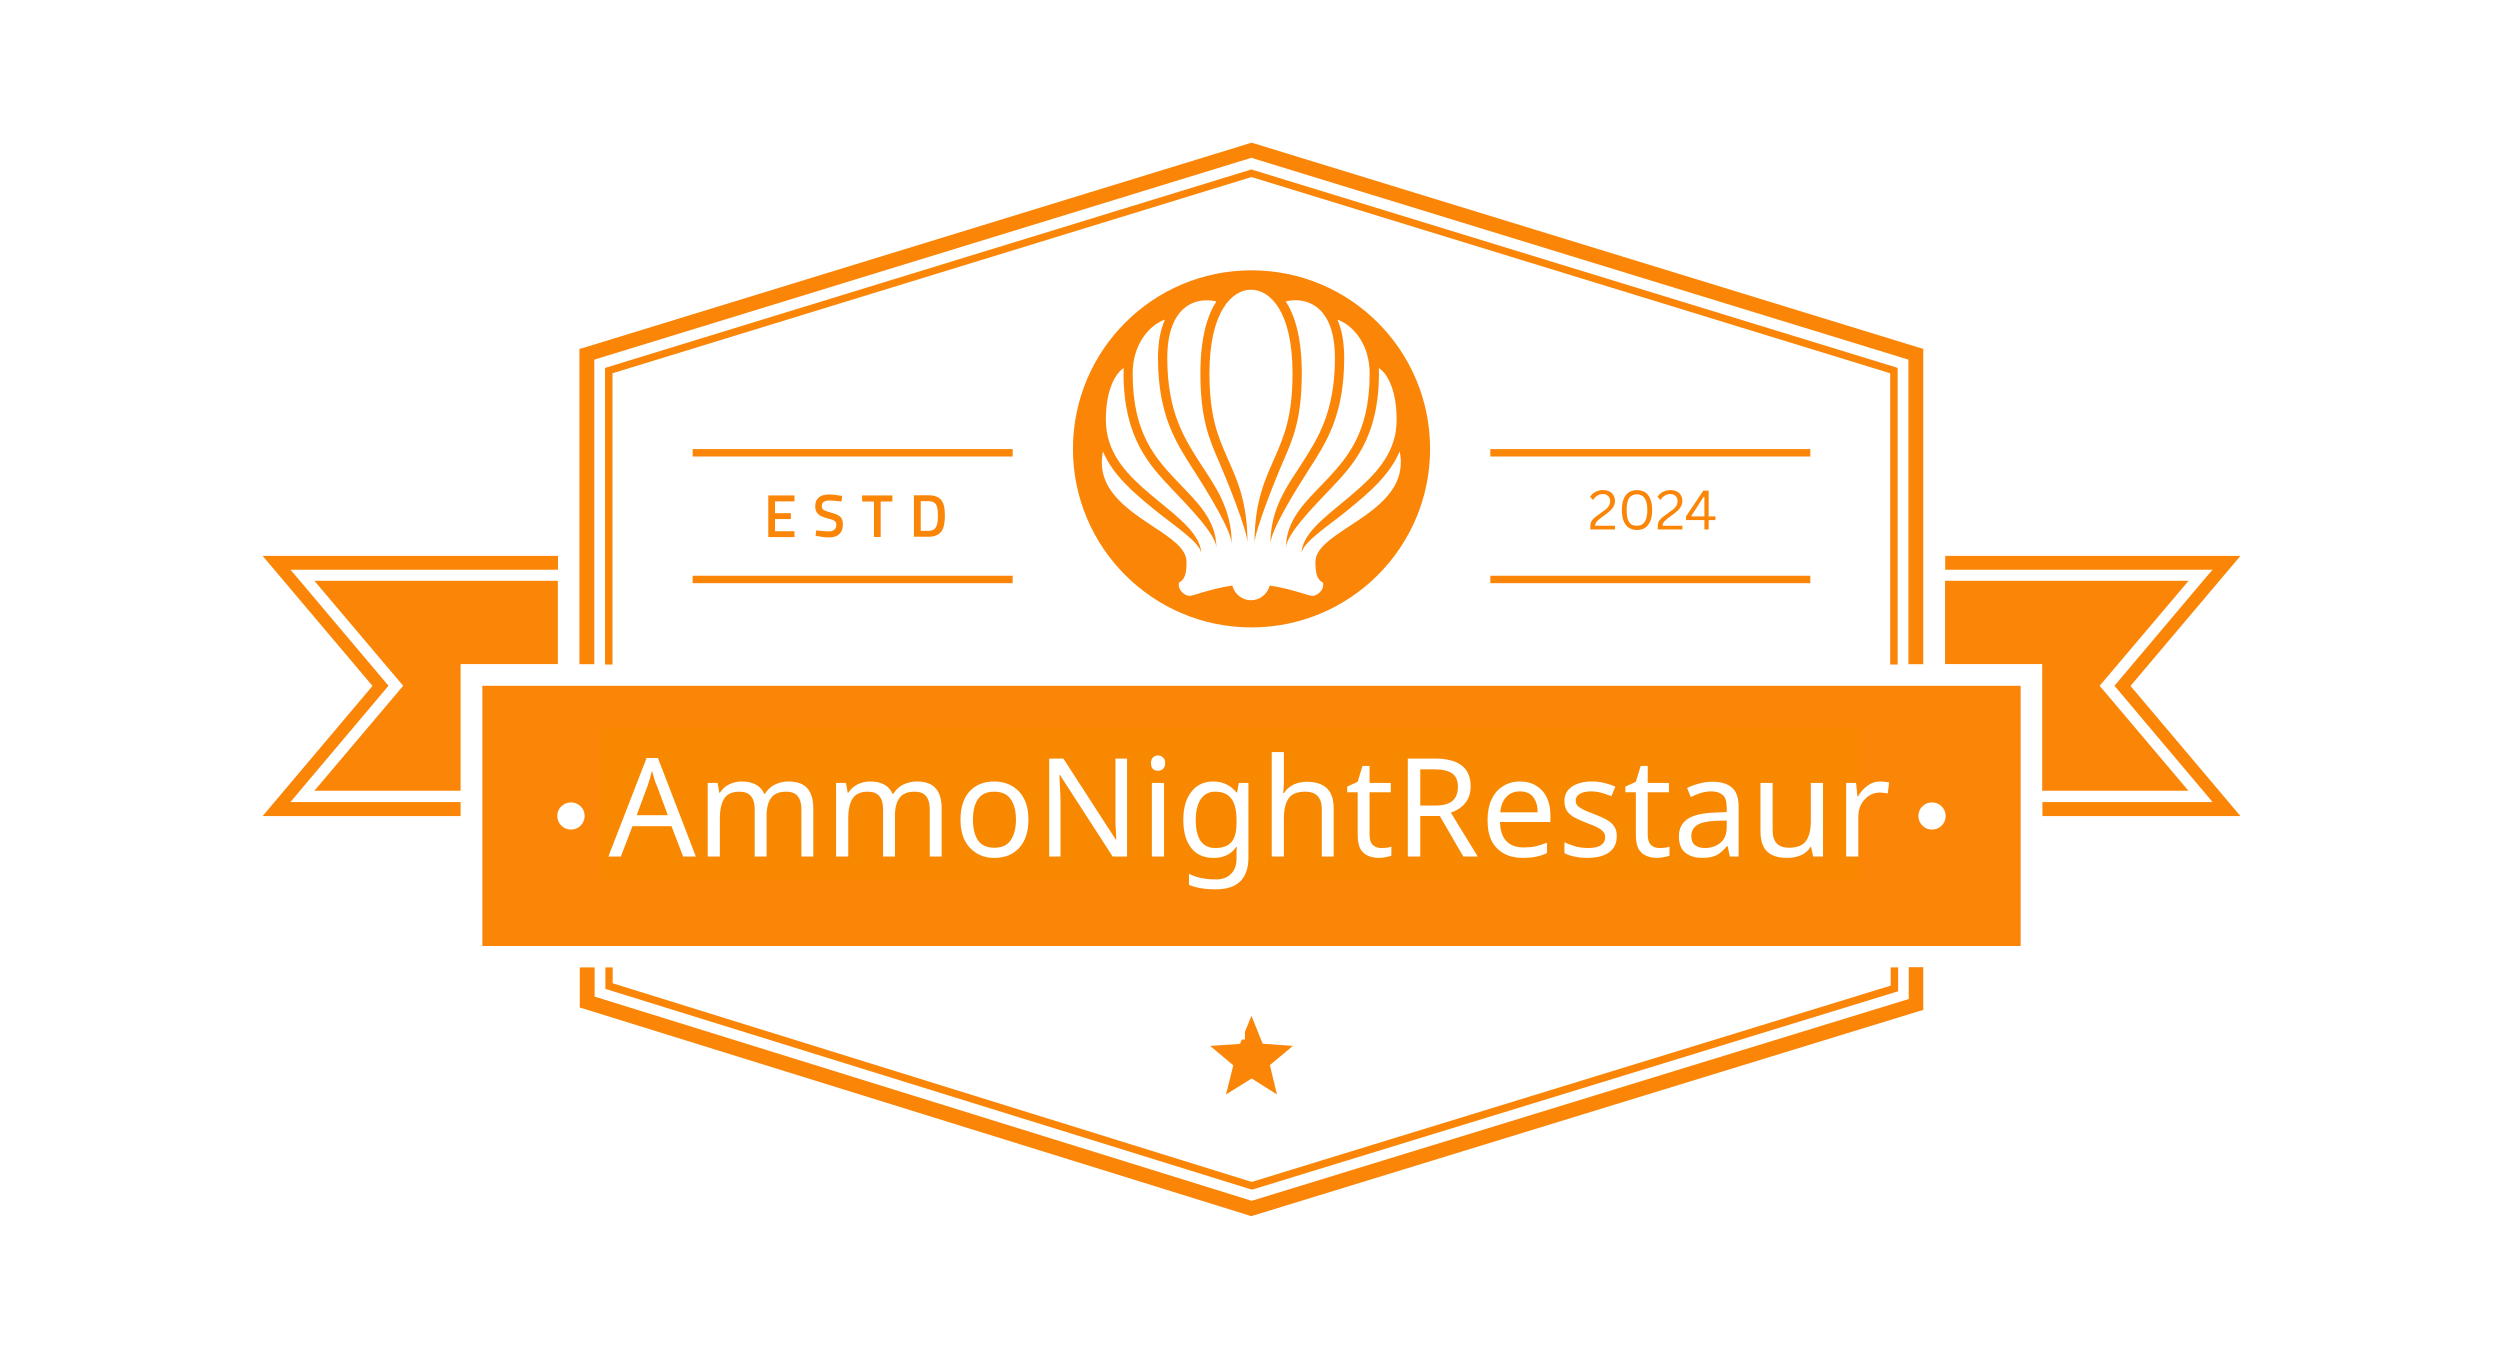 <svg xmlns="http://www.w3.org/2000/svg" xmlns:xlink="http://www.w3.org/1999/xlink" width="184" zoomAndPan="magnify" viewBox="0 0 138 75" height="100" preserveAspectRatio="xMidYMid meet"><defs><clipPath id="980940e74a"><path d="M 31 7.879 L 107 7.879 L 107 67.129 L 31 67.129 Z M 31 7.879 "></path></clipPath><clipPath id="d9bdeb240c"><path d="M 14.332 30 L 123.832 30 L 123.832 46 L 14.332 46 Z M 14.332 30 "></path></clipPath><clipPath id="97dac21612"><path d="M 33.176 40.207 L 102.582 40.207 L 102.582 48.543 L 33.176 48.543 Z M 33.176 40.207 "></path></clipPath><clipPath id="5eaeff6db1"><path d="M 81.578 26.668 L 100.875 26.668 L 100.875 30.832 L 81.578 30.832 Z M 81.578 26.668 "></path></clipPath></defs><g id="6d2a67d4e8"><rect x="0" width="138" y="0" height="75" style="fill:#ffffff;fill-opacity:1;stroke:none;"></rect><rect x="0" width="138" y="0" height="75" style="fill:#ffffff;fill-opacity:1;stroke:none;"></rect><path style="fill-rule:evenodd;fill:#fa8507;fill-opacity:1;stroke-width:0.374;stroke-linecap:butt;stroke-linejoin:miter;stroke:#ffffff;stroke-opacity:1;stroke-miterlimit:22.926;" d="M 28.105 64.238 C 28.816 64.238 29.382 63.559 29.382 62.728 C 29.382 61.897 28.816 61.218 28.105 61.218 C 27.4 61.218 26.834 61.897 26.834 62.728 C 26.834 63.545 27.413 64.238 28.105 64.238 Z M 28.105 64.238 " transform="matrix(0.593,0,0,0.593,14.496,7.881)"></path><g clip-rule="nonzero" clip-path="url(#980940e74a)"><path style=" stroke:none;fill-rule:nonzero;fill:#fa8507;fill-opacity:1;" d="M 69.203 7.91 L 105.875 19.172 L 106.164 19.254 L 106.164 36.664 L 105.344 36.664 L 105.344 19.852 L 69.074 8.711 L 32.805 19.852 L 32.805 36.664 L 31.984 36.664 L 31.984 19.262 L 32.273 19.18 L 68.953 7.918 L 69.074 7.883 Z M 106.164 53.402 L 106.164 55.75 L 105.875 55.832 L 69.195 67.094 L 69.074 67.133 L 68.953 67.094 L 32.293 55.703 L 32.004 55.617 L 32.004 53.402 L 32.824 53.402 L 32.824 55.012 L 69.094 66.285 L 105.363 55.145 L 105.363 53.391 L 106.164 53.391 Z M 106.164 53.402 "></path></g><path style=" stroke:none;fill-rule:nonzero;fill:#fa8507;fill-opacity:1;" d="M 69.082 9.773 L 33.809 20.605 L 33.809 36.684 L 33.398 36.684 L 33.398 20.309 L 33.551 20.262 L 69.02 9.371 L 69.074 9.352 L 69.129 9.371 L 104.609 20.262 L 104.75 20.309 L 104.75 36.684 L 104.34 36.684 L 104.34 20.605 Z M 33.82 53.402 L 33.82 54.277 L 69.094 65.242 L 104.367 54.406 L 104.367 53.402 L 104.777 53.402 L 104.777 54.715 L 104.637 54.762 L 69.168 65.652 L 69.102 65.668 L 69.047 65.652 L 33.566 54.633 L 33.418 54.586 L 33.418 53.402 Z M 33.82 53.402 "></path><path style=" stroke:none;fill-rule:evenodd;fill:#fa8507;fill-opacity:1;" d="M 26.625 37.855 L 111.539 37.855 L 111.539 52.219 L 26.625 52.219 Z M 26.625 37.855 "></path><path style=" stroke:none;fill-rule:evenodd;fill:#ffffff;fill-opacity:1;" d="M 106.648 44.293 C 106.23 44.293 105.895 44.625 105.895 45.035 C 105.895 45.457 106.23 45.793 106.648 45.793 C 107.066 45.793 107.402 45.457 107.402 45.035 C 107.395 44.625 107.059 44.293 106.648 44.293 Z M 31.52 44.293 C 31.098 44.293 30.762 44.625 30.762 45.035 C 30.762 45.457 31.098 45.793 31.52 45.793 C 31.938 45.793 32.273 45.457 32.273 45.035 C 32.273 44.625 31.938 44.293 31.52 44.293 Z M 31.52 44.293 "></path><path style=" stroke:none;fill-rule:evenodd;fill:#fa8507;fill-opacity:1;" d="M 69.082 56.074 L 69.699 57.613 L 71.367 57.734 L 70.098 58.793 L 70.488 60.414 L 69.094 59.531 L 67.676 60.414 L 68.078 58.805 L 66.801 57.734 L 68.449 57.621 Z M 69.082 56.074 "></path><g clip-rule="nonzero" clip-path="url(#d9bdeb240c)"><path style=" stroke:none;fill-rule:evenodd;fill:#fa8507;fill-opacity:1;" d="M 30.801 30.684 L 14.496 30.684 L 20.562 37.863 L 14.496 45.047 L 25.426 45.047 L 25.426 44.273 L 16.035 44.273 L 16.461 43.762 L 21.445 37.855 L 16.461 31.949 L 16.035 31.449 L 30.801 31.449 Z M 30.801 32.062 L 17.355 32.062 L 22.09 37.66 L 22.258 37.855 L 22.09 38.051 L 17.355 43.648 L 25.426 43.648 L 25.426 36.656 L 30.793 36.656 L 30.793 32.062 Z M 107.367 31.449 L 122.133 31.449 L 121.703 31.949 L 116.719 37.855 L 121.703 43.762 L 122.133 44.273 L 112.742 44.273 L 112.742 45.047 L 123.672 45.047 L 117.605 37.863 L 123.672 30.684 L 107.375 30.684 L 107.375 31.449 Z M 120.809 32.062 L 107.367 32.062 L 107.367 36.656 L 112.73 36.656 L 112.73 43.648 L 120.801 43.648 L 116.066 38.051 L 115.898 37.855 L 116.066 37.66 Z M 120.809 32.062 "></path></g><path style=" stroke:none;fill-rule:evenodd;fill:#fa8507;fill-opacity:1;" d="M 69.082 14.922 C 63.641 14.922 59.227 19.336 59.227 24.777 C 59.227 30.219 63.641 34.633 69.082 34.633 C 74.523 34.633 78.941 30.219 78.941 24.777 C 78.941 19.336 74.535 14.922 69.082 14.922 Z M 69.082 14.922 "></path><path style=" stroke:none;fill-rule:evenodd;fill:#fa8507;fill-opacity:1;" d="M 55.898 32.191 L 38.234 32.191 L 38.234 31.781 L 55.898 31.781 Z M 55.898 25.199 L 38.234 25.199 L 38.234 24.789 L 55.898 24.789 Z M 55.898 25.199 "></path><path style=" stroke:none;fill-rule:evenodd;fill:#fa8507;fill-opacity:1;" d="M 99.93 32.191 L 82.266 32.191 L 82.266 31.781 L 99.93 31.781 Z M 99.93 25.199 L 82.266 25.199 L 82.266 24.789 L 99.93 24.789 Z M 99.93 25.199 "></path><path style=" stroke:none;fill-rule:nonzero;fill:#ffffff;fill-opacity:1;" d="M 38.914 42.262 C 39.578 42.262 40.184 42.262 40.676 42.719 C 40.984 43.008 41.188 43.445 41.188 43.977 C 41.188 44.703 40.809 45.25 40.285 45.492 L 41.273 47.82 L 40.602 47.82 L 39.699 45.66 C 39.512 45.688 39.324 45.688 38.914 45.688 L 38.422 45.688 L 38.422 47.84 L 37.809 47.84 L 37.809 42.27 L 38.914 42.27 Z M 38.422 45.102 L 38.914 45.102 C 39.539 45.102 39.922 45.102 40.246 44.805 C 40.461 44.609 40.574 44.293 40.574 43.965 C 40.574 43.641 40.461 43.332 40.246 43.129 C 39.93 42.84 39.551 42.84 38.914 42.84 L 38.422 42.84 Z M 38.422 45.102 "></path><path style=" stroke:none;fill-rule:nonzero;fill:#ffffff;fill-opacity:1;" d="M 47.59 42.262 L 47.59 42.848 L 45.109 42.848 L 45.109 44.672 L 47.086 44.672 L 47.086 45.262 L 45.109 45.262 L 45.109 47.254 L 47.59 47.254 L 47.59 47.84 L 44.496 47.84 L 44.496 42.281 L 47.59 42.281 Z M 47.59 42.262 "></path><path style=" stroke:none;fill-rule:nonzero;fill:#ffffff;fill-opacity:1;" d="M 54.484 42.262 L 54.484 42.848 L 52.91 42.848 L 52.91 47.832 L 52.293 47.832 L 52.293 42.848 L 50.719 42.848 L 50.719 42.262 Z M 54.484 42.262 "></path><path style=" stroke:none;fill-rule:nonzero;fill:#ffffff;fill-opacity:1;" d="M 58.75 42.262 C 59.414 42.262 60.02 42.262 60.512 42.719 C 60.82 43.008 61.023 43.445 61.023 43.977 C 61.023 44.703 60.641 45.25 60.121 45.492 L 61.109 47.82 L 60.438 47.82 L 59.535 45.66 C 59.348 45.688 59.16 45.688 58.75 45.688 L 58.258 45.688 L 58.258 47.84 L 57.641 47.84 L 57.641 42.27 L 58.75 42.27 Z M 58.258 45.102 L 58.75 45.102 C 59.375 45.102 59.758 45.102 60.082 44.805 C 60.297 44.609 60.41 44.293 60.41 43.965 C 60.41 43.641 60.297 43.332 60.082 43.129 C 59.766 42.84 59.383 42.84 58.75 42.84 L 58.258 42.84 Z M 58.258 45.102 "></path><path style=" stroke:none;fill-rule:nonzero;fill:#ffffff;fill-opacity:1;" d="M 64.461 43.035 C 64.77 42.523 65.355 42.203 66.055 42.203 C 66.754 42.203 67.34 42.523 67.648 43.035 C 67.945 43.527 67.945 44.051 67.945 45.035 C 67.945 46.023 67.945 46.555 67.648 47.039 C 67.34 47.551 66.754 47.867 66.055 47.867 C 65.355 47.867 64.77 47.551 64.461 47.039 C 64.164 46.547 64.164 46.023 64.164 45.035 C 64.156 44.059 64.156 43.527 64.461 43.035 Z M 64.992 46.75 C 65.188 47.086 65.59 47.281 66.055 47.281 C 66.52 47.281 66.914 47.078 67.117 46.75 C 67.332 46.398 67.332 45.895 67.332 45.035 C 67.332 44.188 67.332 43.688 67.117 43.324 C 66.922 42.988 66.52 42.781 66.055 42.781 C 65.59 42.781 65.199 42.988 64.992 43.324 C 64.777 43.676 64.777 44.18 64.777 45.035 C 64.777 45.895 64.777 46.398 64.992 46.75 Z M 64.992 46.75 "></path><path style=" stroke:none;fill-rule:nonzero;fill:#ffffff;fill-opacity:1;" d="M 74.234 42.68 L 73.918 43.184 C 73.621 42.941 73.172 42.801 72.734 42.801 C 71.988 42.801 71.703 43.23 71.703 43.629 C 71.703 43.883 71.824 44.125 72.035 44.293 C 72.242 44.461 72.566 44.562 72.84 44.645 C 73.203 44.758 73.609 44.867 73.965 45.168 C 74.254 45.418 74.516 45.848 74.516 46.332 C 74.516 47.094 73.93 47.887 72.734 47.887 C 72.148 47.887 71.562 47.699 71.066 47.32 L 71.422 46.844 C 71.805 47.16 72.27 47.301 72.734 47.301 C 73.582 47.301 73.898 46.777 73.898 46.332 C 73.898 46.07 73.77 45.781 73.535 45.586 C 73.312 45.391 72.969 45.297 72.586 45.176 C 72.277 45.082 71.953 44.988 71.609 44.711 C 71.32 44.477 71.086 44.078 71.086 43.648 C 71.086 42.855 71.703 42.223 72.746 42.223 C 73.285 42.207 73.844 42.383 74.234 42.68 Z M 74.234 42.68 "></path><path style=" stroke:none;fill-rule:nonzero;fill:#ffffff;fill-opacity:1;" d="M 80.879 42.262 L 80.879 42.848 L 79.305 42.848 L 79.305 47.832 L 78.68 47.832 L 78.68 42.848 L 77.113 42.848 L 77.113 42.262 Z M 80.879 42.262 "></path><path style=" stroke:none;fill-rule:nonzero;fill:#ffffff;fill-opacity:1;" d="M 84.391 42.262 L 85.676 45.055 L 86.961 42.262 L 87.641 42.262 L 85.984 45.734 L 85.984 47.82 L 85.367 47.82 L 85.367 45.734 L 83.711 42.262 Z M 84.391 42.262 "></path><path style=" stroke:none;fill-rule:nonzero;fill:#ffffff;fill-opacity:1;" d="M 91.246 42.262 L 91.246 47.246 L 93.559 47.246 L 93.559 47.832 L 90.633 47.832 L 90.633 42.27 L 91.246 42.27 Z M 91.246 42.262 "></path><path style=" stroke:none;fill-rule:nonzero;fill:#ffffff;fill-opacity:1;" d="M 99.895 42.262 L 99.895 42.848 L 97.414 42.848 L 97.414 44.672 L 99.391 44.672 L 99.391 45.262 L 97.414 45.262 L 97.414 47.254 L 99.895 47.254 L 99.895 47.84 L 96.801 47.84 L 96.801 42.281 L 99.895 42.281 Z M 99.895 42.262 "></path><path style=" stroke:none;fill-rule:nonzero;fill:#fa8507;fill-opacity:1;" d="M 42.41 27.348 L 43.855 27.348 L 43.855 27.676 L 42.781 27.676 L 42.781 28.328 L 43.656 28.328 L 43.656 28.652 L 42.781 28.652 L 42.781 29.324 L 43.855 29.324 L 43.855 29.648 L 42.41 29.648 Z M 42.41 27.348 "></path><path style=" stroke:none;fill-rule:nonzero;fill:#fa8507;fill-opacity:1;" d="M 46.453 27.684 C 46.453 27.684 45.988 27.629 45.793 27.629 C 45.512 27.629 45.363 27.73 45.363 27.926 C 45.363 28.141 45.484 28.188 45.875 28.297 C 46.359 28.43 46.527 28.559 46.527 28.949 C 46.527 29.453 46.211 29.668 45.762 29.668 C 45.465 29.668 45.02 29.574 45.02 29.574 L 45.055 29.277 C 45.055 29.277 45.504 29.332 45.746 29.332 C 46.023 29.332 46.164 29.203 46.164 28.969 C 46.164 28.773 46.062 28.707 45.707 28.625 C 45.215 28.492 45 28.344 45 27.945 C 45 27.488 45.309 27.293 45.762 27.293 C 46.051 27.293 46.488 27.375 46.488 27.375 Z M 46.453 27.684 "></path><path style=" stroke:none;fill-rule:nonzero;fill:#fa8507;fill-opacity:1;" d="M 47.59 27.348 L 49.258 27.348 L 49.258 27.684 L 48.613 27.684 L 48.613 29.641 L 48.242 29.641 L 48.242 27.684 L 47.59 27.684 Z M 47.59 27.348 "></path><path style=" stroke:none;fill-rule:nonzero;fill:#fa8507;fill-opacity:1;" d="M 50.449 29.629 L 50.449 27.34 L 51.242 27.34 C 51.977 27.34 52.156 27.73 52.156 28.445 C 52.156 29.172 51.996 29.629 51.242 29.629 Z M 51.242 27.664 L 50.824 27.664 L 50.824 29.305 L 51.242 29.305 C 51.707 29.305 51.773 28.949 51.773 28.445 C 51.773 27.953 51.699 27.664 51.242 27.664 Z M 51.242 27.664 "></path><path style=" stroke:none;fill-rule:nonzero;fill:#fa8507;fill-opacity:1;" d="M 86.422 29.633 L 86.422 29.312 L 86.973 28.754 C 87.262 28.465 87.418 28.289 87.418 28.059 C 87.418 27.805 87.289 27.723 87 27.723 C 86.766 27.723 86.461 27.777 86.461 27.777 L 86.441 27.48 C 86.441 27.48 86.766 27.387 87.094 27.387 C 87.578 27.387 87.801 27.582 87.801 28 C 87.801 28.336 87.66 28.531 87.316 28.848 L 86.84 29.305 L 87.84 29.305 L 87.84 29.633 Z M 86.422 29.633 "></path><path style=" stroke:none;fill-rule:nonzero;fill:#fa8507;fill-opacity:1;" d="M 90.707 28.559 C 90.707 29.398 90.398 29.676 89.879 29.676 C 89.355 29.676 89.039 29.406 89.039 28.559 C 89.039 27.695 89.348 27.395 89.879 27.395 C 90.41 27.395 90.707 27.684 90.707 28.559 Z M 89.422 28.559 C 89.422 29.164 89.57 29.352 89.879 29.352 C 90.176 29.352 90.324 29.164 90.324 28.559 C 90.324 27.906 90.188 27.723 89.879 27.723 C 89.57 27.711 89.422 27.898 89.422 28.559 Z M 89.422 28.559 "></path><path style=" stroke:none;fill-rule:nonzero;fill:#fa8507;fill-opacity:1;" d="M 93.465 28.559 C 93.465 29.398 93.156 29.676 92.637 29.676 C 92.105 29.676 91.797 29.406 91.797 28.559 C 91.797 27.695 92.105 27.395 92.637 27.395 C 93.168 27.395 93.465 27.684 93.465 28.559 Z M 92.18 28.559 C 92.18 29.164 92.328 29.352 92.637 29.352 C 92.934 29.352 93.082 29.164 93.082 28.559 C 93.082 27.906 92.945 27.723 92.637 27.723 C 92.328 27.711 92.18 27.898 92.18 28.559 Z M 92.18 28.559 "></path><path style=" stroke:none;fill-rule:nonzero;fill:#fa8507;fill-opacity:1;" d="M 94.648 29.633 L 94.648 29.312 L 95.188 28.754 C 95.477 28.465 95.637 28.289 95.637 28.059 C 95.637 27.805 95.504 27.723 95.215 27.723 C 94.984 27.723 94.676 27.777 94.676 27.777 L 94.656 27.48 C 94.656 27.48 94.984 27.387 95.309 27.387 C 95.793 27.387 96.02 27.582 96.02 28 C 96.02 28.336 95.879 28.531 95.535 28.848 L 95.059 29.305 L 96.055 29.305 L 96.055 29.633 Z M 94.648 29.633 "></path><path style=" stroke:none;fill-rule:nonzero;fill:#ffffff;fill-opacity:1;" d="M 77.262 24.918 C 76.695 26.25 75.551 27.207 74.496 28.074 C 73.387 28.996 71.84 29.957 71.84 30.582 C 71.84 29.527 73.082 28.586 74.172 27.684 C 75.383 26.676 76.629 25.633 76.992 24.09 C 77.012 24.016 77.031 23.93 77.039 23.848 C 77.078 23.621 77.094 23.398 77.094 23.156 C 77.094 21.461 76.535 20.566 76.109 20.316 C 76.117 20.41 76.117 20.512 76.117 20.613 C 76.117 24.18 74.672 25.699 73.398 27.031 C 72.465 28.008 70.984 29.527 70.984 30.246 C 70.984 28.68 72.094 27.676 73.035 26.688 C 74.301 25.355 75.605 23.984 75.605 20.625 C 75.605 19.051 74.758 18.082 74.031 17.727 C 73.957 17.688 73.891 17.66 73.824 17.645 C 74.059 18.164 74.199 18.852 74.199 19.766 C 74.199 22.895 73.219 24.414 72.277 25.875 C 71.516 27.059 70.125 29.305 70.125 30.031 C 70.125 28.027 71.094 26.781 71.852 25.598 C 72.754 24.191 73.688 22.738 73.688 19.758 C 73.688 18.156 73.203 17.102 72.27 16.719 C 71.777 16.516 71.273 16.555 70.973 16.645 C 71.469 17.391 71.859 18.621 71.859 20.613 C 71.859 23.109 71.367 24.246 70.836 25.457 C 70.359 26.547 69.27 29.312 69.25 29.957 C 69.25 27.617 69.875 26.391 70.367 25.254 C 70.871 24.098 71.348 23.008 71.348 20.613 C 71.348 17.203 70.117 15.992 69.055 15.992 C 68.004 15.992 66.762 17.203 66.762 20.613 C 66.762 23.008 67.238 24.098 67.742 25.254 C 68.234 26.379 68.859 27.617 68.859 29.957 C 68.859 29.312 67.75 26.547 67.277 25.457 C 66.754 24.258 66.262 23.121 66.262 20.613 C 66.262 18.621 66.652 17.391 67.145 16.645 C 66.848 16.562 66.344 16.523 65.852 16.719 C 64.93 17.102 64.434 18.156 64.434 19.758 C 64.434 22.738 65.367 24.191 66.27 25.598 C 67.023 26.77 67.992 28.027 67.992 30.031 C 67.992 29.305 66.605 27.059 65.84 25.875 C 64.898 24.406 63.922 22.887 63.922 19.766 C 63.922 18.844 64.07 18.164 64.305 17.645 C 64.246 17.66 64.172 17.688 64.098 17.727 C 63.371 18.082 62.523 19.051 62.523 20.625 C 62.523 23.984 63.828 25.363 65.098 26.688 C 66.035 27.676 67.145 28.68 67.145 30.246 C 67.145 29.527 65.664 28.02 64.73 27.031 C 63.465 25.699 62.02 24.18 62.02 20.613 C 62.02 20.512 62.031 20.41 62.031 20.316 C 61.602 20.578 61.043 21.473 61.043 23.156 C 61.043 23.398 61.062 23.621 61.098 23.848 C 61.109 23.93 61.137 24.004 61.145 24.09 C 61.508 25.633 62.758 26.676 63.977 27.684 C 65.066 28.578 66.309 29.527 66.309 30.582 C 66.309 29.957 64.77 28.996 63.652 28.074 C 62.598 27.207 61.445 26.25 60.883 24.918 C 60.473 26.957 62.16 28.074 63.68 29.082 C 64.656 29.723 65.496 30.281 65.496 31.02 C 65.496 31.027 65.496 31.035 65.496 31.047 C 65.496 31.762 65.355 31.988 65.105 32.145 C 65.098 32.156 65.086 32.156 65.078 32.164 C 65.086 32.164 65.066 32.203 65.066 32.293 C 65.066 32.574 65.375 32.891 65.664 32.891 C 65.766 32.891 66.02 32.816 66.277 32.73 C 66.719 32.602 67.305 32.426 68.012 32.324 C 68.02 32.324 68.02 32.324 68.031 32.324 C 68.039 32.352 68.039 32.379 68.051 32.406 C 68.188 32.824 68.59 33.133 69.055 33.133 C 69.52 33.133 69.922 32.824 70.062 32.406 C 70.07 32.379 70.082 32.352 70.082 32.324 C 70.09 32.324 70.09 32.324 70.098 32.324 C 70.797 32.426 71.395 32.602 71.832 32.73 C 72.094 32.816 72.344 32.891 72.445 32.891 C 72.734 32.891 73.043 32.574 73.043 32.293 C 73.043 32.191 73.023 32.156 73.023 32.156 C 73.023 32.156 73.016 32.156 72.996 32.145 C 72.754 31.996 72.613 31.773 72.613 31.047 C 72.613 31.035 72.613 31.027 72.613 31.02 C 72.613 30.281 73.453 29.734 74.43 29.082 C 75.977 28.074 77.672 26.957 77.262 24.918 Z M 77.262 24.918 "></path><g clip-rule="nonzero" clip-path="url(#97dac21612)"><path style=" stroke:none;fill-rule:nonzero;fill:#f88800;fill-opacity:1;" d="M 33.176 40.207 L 102.578 40.207 L 102.578 48.543 L 33.176 48.543 Z M 33.176 40.207 "></path></g><g clip-rule="nonzero" clip-path="url(#5eaeff6db1)"><path style=" stroke:none;fill-rule:nonzero;fill:#ffffff;fill-opacity:1;" d="M 81.578 26.668 L 100.879 26.668 L 100.879 30.832 L 81.578 30.832 Z M 81.578 26.668 "></path></g><g style="fill:#ffffff;fill-opacity:1;"><g transform="translate(33.583, 47.279)"><path style="stroke:none" d="M 4.125 0 L 3.484 -1.672 L 1.328 -1.672 L 0.688 0 L 0 0 L 2.109 -5.438 L 2.734 -5.438 L 4.828 0 Z M 3.281 -2.281 L 2.672 -3.922 C 2.648 -3.961 2.617 -4.035 2.578 -4.141 C 2.547 -4.242 2.516 -4.352 2.484 -4.469 C 2.453 -4.582 2.426 -4.672 2.406 -4.734 C 2.363 -4.578 2.32 -4.422 2.281 -4.266 C 2.238 -4.117 2.203 -4.004 2.172 -3.922 L 1.562 -2.281 Z M 3.281 -2.281 "></path></g></g><g style="fill:#ffffff;fill-opacity:1;"><g transform="translate(38.425, 47.279)"><path style="stroke:none" d="M 5.094 -4.141 C 5.562 -4.141 5.906 -4.02 6.125 -3.781 C 6.352 -3.539 6.469 -3.16 6.469 -2.641 L 6.469 0 L 5.812 0 L 5.812 -2.609 C 5.812 -3.254 5.535 -3.578 4.984 -3.578 C 4.586 -3.578 4.305 -3.461 4.141 -3.234 C 3.973 -3.004 3.891 -2.676 3.891 -2.25 L 3.891 0 L 3.234 0 L 3.234 -2.609 C 3.234 -3.254 2.953 -3.578 2.391 -3.578 C 1.984 -3.578 1.703 -3.445 1.547 -3.188 C 1.391 -2.938 1.312 -2.578 1.312 -2.109 L 1.312 0 L 0.641 0 L 0.641 -4.062 L 1.188 -4.062 L 1.281 -3.516 L 1.312 -3.516 C 1.445 -3.723 1.617 -3.879 1.828 -3.984 C 2.047 -4.086 2.273 -4.141 2.516 -4.141 C 3.148 -4.141 3.566 -3.91 3.766 -3.453 L 3.797 -3.453 C 3.93 -3.68 4.113 -3.852 4.344 -3.969 C 4.582 -4.082 4.832 -4.141 5.094 -4.141 Z M 5.094 -4.141 "></path></g></g><g style="fill:#ffffff;fill-opacity:1;"><g transform="translate(45.511, 47.279)"><path style="stroke:none" d="M 5.094 -4.141 C 5.562 -4.141 5.906 -4.02 6.125 -3.781 C 6.352 -3.539 6.469 -3.16 6.469 -2.641 L 6.469 0 L 5.812 0 L 5.812 -2.609 C 5.812 -3.254 5.535 -3.578 4.984 -3.578 C 4.586 -3.578 4.305 -3.461 4.141 -3.234 C 3.973 -3.004 3.891 -2.676 3.891 -2.25 L 3.891 0 L 3.234 0 L 3.234 -2.609 C 3.234 -3.254 2.953 -3.578 2.391 -3.578 C 1.984 -3.578 1.703 -3.445 1.547 -3.188 C 1.391 -2.938 1.312 -2.578 1.312 -2.109 L 1.312 0 L 0.641 0 L 0.641 -4.062 L 1.188 -4.062 L 1.281 -3.516 L 1.312 -3.516 C 1.445 -3.723 1.617 -3.879 1.828 -3.984 C 2.047 -4.086 2.273 -4.141 2.516 -4.141 C 3.148 -4.141 3.566 -3.91 3.766 -3.453 L 3.797 -3.453 C 3.93 -3.68 4.113 -3.852 4.344 -3.969 C 4.582 -4.082 4.832 -4.141 5.094 -4.141 Z M 5.094 -4.141 "></path></g></g><g style="fill:#ffffff;fill-opacity:1;"><g transform="translate(52.597, 47.279)"><path style="stroke:none" d="M 4.172 -2.031 C 4.172 -1.363 4 -0.844 3.656 -0.469 C 3.32 -0.102 2.863 0.078 2.281 0.078 C 1.926 0.078 1.609 -0.004 1.328 -0.172 C 1.047 -0.336 0.82 -0.578 0.656 -0.891 C 0.5 -1.203 0.422 -1.582 0.422 -2.031 C 0.422 -2.707 0.586 -3.227 0.922 -3.594 C 1.254 -3.957 1.711 -4.141 2.297 -4.141 C 2.66 -4.141 2.984 -4.055 3.266 -3.891 C 3.555 -3.723 3.781 -3.484 3.938 -3.172 C 4.094 -2.867 4.172 -2.488 4.172 -2.031 Z M 1.109 -2.031 C 1.109 -1.551 1.203 -1.172 1.391 -0.891 C 1.578 -0.617 1.879 -0.484 2.297 -0.484 C 2.703 -0.484 3 -0.617 3.188 -0.891 C 3.383 -1.172 3.484 -1.551 3.484 -2.031 C 3.484 -2.52 3.383 -2.898 3.188 -3.172 C 3 -3.441 2.695 -3.578 2.281 -3.578 C 1.875 -3.578 1.578 -3.441 1.391 -3.172 C 1.203 -2.898 1.109 -2.52 1.109 -2.031 Z M 1.109 -2.031 "></path></g></g><g style="fill:#ffffff;fill-opacity:1;"><g transform="translate(57.182, 47.279)"><path style="stroke:none" d="M 5.031 0 L 4.234 0 L 1.328 -4.5 L 1.297 -4.5 C 1.305 -4.32 1.316 -4.098 1.328 -3.828 C 1.348 -3.566 1.359 -3.301 1.359 -3.031 L 1.359 0 L 0.734 0 L 0.734 -5.406 L 1.516 -5.406 L 4.406 -0.938 L 4.438 -0.938 C 4.438 -1.008 4.43 -1.125 4.422 -1.281 C 4.41 -1.445 4.398 -1.625 4.391 -1.812 C 4.391 -2.008 4.391 -2.191 4.391 -2.359 L 4.391 -5.406 L 5.031 -5.406 Z M 5.031 0 "></path></g></g><g style="fill:#ffffff;fill-opacity:1;"><g transform="translate(62.942, 47.279)"><path style="stroke:none" d="M 0.984 -5.578 C 1.086 -5.578 1.176 -5.539 1.25 -5.469 C 1.332 -5.406 1.375 -5.301 1.375 -5.156 C 1.375 -5.008 1.332 -4.898 1.25 -4.828 C 1.176 -4.766 1.086 -4.734 0.984 -4.734 C 0.867 -4.734 0.773 -4.766 0.703 -4.828 C 0.629 -4.898 0.594 -5.008 0.594 -5.156 C 0.594 -5.301 0.629 -5.406 0.703 -5.469 C 0.773 -5.539 0.867 -5.578 0.984 -5.578 Z M 1.312 -4.062 L 1.312 0 L 0.641 0 L 0.641 -4.062 Z M 1.312 -4.062 "></path></g></g><g style="fill:#ffffff;fill-opacity:1;"><g transform="translate(64.897, 47.279)"><path style="stroke:none" d="M 2.078 -4.141 C 2.348 -4.141 2.586 -4.086 2.797 -3.984 C 3.016 -3.879 3.203 -3.727 3.359 -3.531 L 3.391 -3.531 L 3.484 -4.062 L 4.016 -4.062 L 4.016 0.062 C 4.016 0.645 3.863 1.082 3.562 1.375 C 3.27 1.664 2.816 1.812 2.203 1.812 C 1.598 1.812 1.109 1.727 0.734 1.562 L 0.734 0.953 C 1.129 1.16 1.629 1.266 2.234 1.266 C 2.586 1.266 2.863 1.16 3.062 0.953 C 3.258 0.754 3.359 0.477 3.359 0.125 L 3.359 -0.031 C 3.359 -0.094 3.359 -0.18 3.359 -0.297 C 3.367 -0.41 3.375 -0.488 3.375 -0.531 L 3.344 -0.531 C 3.07 -0.125 2.656 0.078 2.094 0.078 C 1.562 0.078 1.148 -0.102 0.859 -0.469 C 0.566 -0.844 0.422 -1.359 0.422 -2.016 C 0.422 -2.672 0.566 -3.188 0.859 -3.562 C 1.148 -3.945 1.555 -4.141 2.078 -4.141 Z M 2.172 -3.578 C 1.836 -3.578 1.578 -3.441 1.391 -3.172 C 1.203 -2.898 1.109 -2.516 1.109 -2.016 C 1.109 -1.516 1.195 -1.129 1.375 -0.859 C 1.562 -0.598 1.832 -0.469 2.188 -0.469 C 2.594 -0.469 2.891 -0.578 3.078 -0.797 C 3.266 -1.016 3.359 -1.367 3.359 -1.859 L 3.359 -2.016 C 3.359 -2.566 3.258 -2.961 3.062 -3.203 C 2.875 -3.453 2.578 -3.578 2.172 -3.578 Z M 2.172 -3.578 "></path></g></g><g style="fill:#ffffff;fill-opacity:1;"><g transform="translate(69.558, 47.279)"><path style="stroke:none" d="M 1.312 -5.766 L 1.312 -4.062 C 1.312 -3.863 1.297 -3.676 1.266 -3.5 L 1.312 -3.5 C 1.445 -3.707 1.625 -3.863 1.844 -3.969 C 2.07 -4.07 2.316 -4.125 2.578 -4.125 C 3.066 -4.125 3.438 -4.004 3.688 -3.766 C 3.938 -3.535 4.062 -3.16 4.062 -2.641 L 4.062 0 L 3.406 0 L 3.406 -2.594 C 3.406 -3.25 3.102 -3.578 2.5 -3.578 C 2.039 -3.578 1.727 -3.445 1.562 -3.188 C 1.395 -2.938 1.312 -2.57 1.312 -2.094 L 1.312 0 L 0.641 0 L 0.641 -5.766 Z M 1.312 -5.766 "></path></g></g><g style="fill:#ffffff;fill-opacity:1;"><g transform="translate(74.241, 47.279)"><path style="stroke:none" d="M 2 -0.469 C 2.102 -0.469 2.207 -0.473 2.312 -0.484 C 2.414 -0.504 2.5 -0.523 2.562 -0.547 L 2.562 -0.047 C 2.5 -0.016 2.398 0.008 2.266 0.031 C 2.129 0.062 2.004 0.078 1.891 0.078 C 1.672 0.078 1.473 0.039 1.297 -0.031 C 1.117 -0.102 0.973 -0.227 0.859 -0.406 C 0.754 -0.594 0.703 -0.852 0.703 -1.188 L 0.703 -3.547 L 0.125 -3.547 L 0.125 -3.859 L 0.703 -4.125 L 0.969 -5 L 1.359 -5 L 1.359 -4.062 L 2.531 -4.062 L 2.531 -3.547 L 1.359 -3.547 L 1.359 -1.203 C 1.359 -0.953 1.414 -0.766 1.531 -0.641 C 1.656 -0.523 1.812 -0.469 2 -0.469 Z M 2 -0.469 "></path></g></g><g style="fill:#ffffff;fill-opacity:1;"><g transform="translate(76.977, 47.279)"><path style="stroke:none" d="M 2.234 -5.406 C 2.898 -5.406 3.395 -5.273 3.719 -5.016 C 4.039 -4.766 4.203 -4.383 4.203 -3.875 C 4.203 -3.582 4.145 -3.336 4.031 -3.141 C 3.926 -2.953 3.789 -2.801 3.625 -2.688 C 3.469 -2.57 3.297 -2.484 3.109 -2.422 L 4.594 0 L 3.797 0 L 2.5 -2.234 L 1.422 -2.234 L 1.422 0 L 0.734 0 L 0.734 -5.406 Z M 2.188 -4.812 L 1.422 -4.812 L 1.422 -2.812 L 2.234 -2.812 C 2.672 -2.812 2.988 -2.895 3.188 -3.062 C 3.395 -3.238 3.5 -3.5 3.5 -3.844 C 3.5 -4.195 3.391 -4.445 3.172 -4.594 C 2.961 -4.738 2.633 -4.812 2.188 -4.812 Z M 2.188 -4.812 "></path></g></g><g style="fill:#ffffff;fill-opacity:1;"><g transform="translate(81.691, 47.279)"><path style="stroke:none" d="M 2.219 -4.141 C 2.562 -4.141 2.859 -4.062 3.109 -3.906 C 3.359 -3.758 3.551 -3.547 3.688 -3.266 C 3.82 -2.992 3.891 -2.672 3.891 -2.297 L 3.891 -1.906 L 1.109 -1.906 C 1.117 -1.445 1.234 -1.098 1.453 -0.859 C 1.68 -0.617 2 -0.5 2.406 -0.5 C 2.656 -0.5 2.879 -0.52 3.078 -0.562 C 3.285 -0.613 3.492 -0.68 3.703 -0.766 L 3.703 -0.188 C 3.492 -0.094 3.285 -0.023 3.078 0.016 C 2.879 0.055 2.645 0.078 2.375 0.078 C 1.977 0.078 1.633 0 1.344 -0.156 C 1.051 -0.312 0.82 -0.539 0.656 -0.844 C 0.5 -1.156 0.422 -1.539 0.422 -2 C 0.422 -2.445 0.492 -2.828 0.641 -3.141 C 0.785 -3.461 0.992 -3.707 1.266 -3.875 C 1.535 -4.051 1.852 -4.141 2.219 -4.141 Z M 2.203 -3.594 C 1.891 -3.594 1.641 -3.488 1.453 -3.281 C 1.266 -3.082 1.156 -2.801 1.125 -2.438 L 3.188 -2.438 C 3.188 -2.781 3.109 -3.055 2.953 -3.266 C 2.797 -3.484 2.547 -3.594 2.203 -3.594 Z M 2.203 -3.594 "></path></g></g><g style="fill:#ffffff;fill-opacity:1;"><g transform="translate(85.965, 47.279)"><path style="stroke:none" d="M 3.281 -1.125 C 3.281 -0.727 3.133 -0.426 2.844 -0.219 C 2.551 -0.02 2.16 0.078 1.672 0.078 C 1.391 0.078 1.145 0.051 0.938 0 C 0.727 -0.039 0.547 -0.102 0.391 -0.188 L 0.391 -0.781 C 0.555 -0.707 0.754 -0.633 0.984 -0.562 C 1.211 -0.5 1.445 -0.469 1.688 -0.469 C 2.02 -0.469 2.258 -0.52 2.406 -0.625 C 2.562 -0.727 2.641 -0.875 2.641 -1.062 C 2.641 -1.164 2.613 -1.254 2.562 -1.328 C 2.508 -1.41 2.41 -1.492 2.266 -1.578 C 2.117 -1.66 1.91 -1.75 1.641 -1.844 C 1.379 -1.945 1.156 -2.047 0.969 -2.141 C 0.781 -2.242 0.633 -2.367 0.531 -2.516 C 0.438 -2.66 0.391 -2.844 0.391 -3.062 C 0.391 -3.406 0.531 -3.672 0.812 -3.859 C 1.094 -4.047 1.457 -4.141 1.906 -4.141 C 2.156 -4.141 2.383 -4.113 2.594 -4.062 C 2.812 -4.008 3.016 -3.941 3.203 -3.859 L 2.984 -3.328 C 2.805 -3.398 2.625 -3.461 2.438 -3.516 C 2.25 -3.566 2.055 -3.594 1.859 -3.594 C 1.586 -3.594 1.379 -3.547 1.234 -3.453 C 1.086 -3.367 1.016 -3.25 1.016 -3.094 C 1.016 -2.977 1.047 -2.883 1.109 -2.812 C 1.18 -2.738 1.297 -2.66 1.453 -2.578 C 1.609 -2.504 1.812 -2.422 2.062 -2.328 C 2.32 -2.234 2.539 -2.133 2.719 -2.031 C 2.906 -1.926 3.047 -1.801 3.141 -1.656 C 3.234 -1.52 3.281 -1.344 3.281 -1.125 Z M 3.281 -1.125 "></path></g></g><g style="fill:#ffffff;fill-opacity:1;"><g transform="translate(89.596, 47.279)"><path style="stroke:none" d="M 2 -0.469 C 2.102 -0.469 2.207 -0.473 2.312 -0.484 C 2.414 -0.504 2.5 -0.523 2.562 -0.547 L 2.562 -0.047 C 2.5 -0.016 2.398 0.008 2.266 0.031 C 2.129 0.062 2.004 0.078 1.891 0.078 C 1.672 0.078 1.473 0.039 1.297 -0.031 C 1.117 -0.102 0.973 -0.227 0.859 -0.406 C 0.754 -0.594 0.703 -0.852 0.703 -1.188 L 0.703 -3.547 L 0.125 -3.547 L 0.125 -3.859 L 0.703 -4.125 L 0.969 -5 L 1.359 -5 L 1.359 -4.062 L 2.531 -4.062 L 2.531 -3.547 L 1.359 -3.547 L 1.359 -1.203 C 1.359 -0.953 1.414 -0.766 1.531 -0.641 C 1.656 -0.523 1.812 -0.469 2 -0.469 Z M 2 -0.469 "></path></g></g><g style="fill:#ffffff;fill-opacity:1;"><g transform="translate(92.331, 47.279)"><path style="stroke:none" d="M 2.188 -4.125 C 2.676 -4.125 3.039 -4.016 3.281 -3.797 C 3.52 -3.586 3.641 -3.242 3.641 -2.766 L 3.641 0 L 3.156 0 L 3.031 -0.578 L 3 -0.578 C 2.82 -0.359 2.633 -0.191 2.438 -0.078 C 2.238 0.023 1.969 0.078 1.625 0.078 C 1.258 0.078 0.953 -0.016 0.703 -0.203 C 0.461 -0.398 0.344 -0.707 0.344 -1.125 C 0.344 -1.531 0.5 -1.844 0.812 -2.062 C 1.133 -2.281 1.629 -2.398 2.297 -2.422 L 2.984 -2.453 L 2.984 -2.688 C 2.984 -3.031 2.91 -3.266 2.766 -3.391 C 2.617 -3.523 2.41 -3.594 2.141 -3.594 C 1.93 -3.594 1.727 -3.562 1.531 -3.5 C 1.344 -3.438 1.164 -3.363 1 -3.281 L 0.797 -3.781 C 0.973 -3.875 1.18 -3.953 1.422 -4.016 C 1.66 -4.086 1.914 -4.125 2.188 -4.125 Z M 2.984 -1.984 L 2.375 -1.969 C 1.875 -1.945 1.523 -1.863 1.328 -1.719 C 1.129 -1.582 1.031 -1.383 1.031 -1.125 C 1.031 -0.895 1.098 -0.727 1.234 -0.625 C 1.379 -0.52 1.562 -0.469 1.781 -0.469 C 2.113 -0.469 2.395 -0.562 2.625 -0.75 C 2.863 -0.938 2.984 -1.227 2.984 -1.625 Z M 2.984 -1.984 "></path></g></g><g style="fill:#ffffff;fill-opacity:1;"><g transform="translate(96.583, 47.279)"><path style="stroke:none" d="M 4.047 -4.062 L 4.047 0 L 3.5 0 L 3.391 -0.531 L 3.359 -0.531 C 3.234 -0.32 3.051 -0.164 2.812 -0.062 C 2.582 0.031 2.336 0.078 2.078 0.078 C 1.586 0.078 1.219 -0.035 0.969 -0.266 C 0.719 -0.504 0.594 -0.883 0.594 -1.406 L 0.594 -4.062 L 1.266 -4.062 L 1.266 -1.453 C 1.266 -0.805 1.566 -0.484 2.172 -0.484 C 2.617 -0.484 2.93 -0.609 3.109 -0.859 C 3.285 -1.109 3.375 -1.473 3.375 -1.953 L 3.375 -4.062 Z M 4.047 -4.062 "></path></g></g><g style="fill:#ffffff;fill-opacity:1;"><g transform="translate(101.266, 47.279)"><path style="stroke:none" d="M 2.531 -4.141 C 2.613 -4.141 2.695 -4.133 2.781 -4.125 C 2.863 -4.113 2.941 -4.102 3.016 -4.094 L 2.938 -3.484 C 2.863 -3.492 2.785 -3.504 2.703 -3.516 C 2.629 -3.523 2.562 -3.531 2.5 -3.531 C 2.289 -3.531 2.094 -3.473 1.906 -3.359 C 1.727 -3.242 1.582 -3.082 1.469 -2.875 C 1.363 -2.676 1.312 -2.441 1.312 -2.172 L 1.312 0 L 0.641 0 L 0.641 -4.062 L 1.188 -4.062 L 1.266 -3.312 L 1.297 -3.312 C 1.422 -3.539 1.586 -3.734 1.797 -3.891 C 2.004 -4.055 2.25 -4.141 2.531 -4.141 Z M 2.531 -4.141 "></path></g></g><g style="fill:#ffffff;fill-opacity:1;"><g transform="translate(63.156, 57.383)"><path style="stroke:none" d="M 2.188 -4.125 C 2.676 -4.125 3.039 -4.016 3.281 -3.797 C 3.52 -3.586 3.641 -3.242 3.641 -2.766 L 3.641 0 L 3.156 0 L 3.031 -0.578 L 3 -0.578 C 2.82 -0.359 2.633 -0.191 2.438 -0.078 C 2.238 0.023 1.969 0.078 1.625 0.078 C 1.258 0.078 0.953 -0.016 0.703 -0.203 C 0.461 -0.398 0.344 -0.707 0.344 -1.125 C 0.344 -1.531 0.5 -1.844 0.812 -2.062 C 1.133 -2.281 1.629 -2.398 2.297 -2.422 L 2.984 -2.453 L 2.984 -2.688 C 2.984 -3.031 2.91 -3.266 2.766 -3.391 C 2.617 -3.523 2.41 -3.594 2.141 -3.594 C 1.93 -3.594 1.727 -3.562 1.531 -3.5 C 1.344 -3.438 1.164 -3.363 1 -3.281 L 0.797 -3.781 C 0.973 -3.875 1.18 -3.953 1.422 -4.016 C 1.66 -4.086 1.914 -4.125 2.188 -4.125 Z M 2.984 -1.984 L 2.375 -1.969 C 1.875 -1.945 1.523 -1.863 1.328 -1.719 C 1.129 -1.582 1.031 -1.383 1.031 -1.125 C 1.031 -0.895 1.098 -0.727 1.234 -0.625 C 1.379 -0.52 1.562 -0.469 1.781 -0.469 C 2.113 -0.469 2.395 -0.562 2.625 -0.75 C 2.863 -0.938 2.984 -1.227 2.984 -1.625 Z M 2.984 -1.984 "></path></g></g><g style="fill:#ffffff;fill-opacity:1;"><g transform="translate(67.408, 57.383)"><path style="stroke:none" d="M 2.594 -4.141 C 3.082 -4.141 3.445 -4.02 3.688 -3.781 C 3.938 -3.539 4.062 -3.16 4.062 -2.641 L 4.062 0 L 3.406 0 L 3.406 -2.594 C 3.406 -3.25 3.102 -3.578 2.5 -3.578 C 2.051 -3.578 1.738 -3.445 1.562 -3.188 C 1.395 -2.938 1.312 -2.578 1.312 -2.109 L 1.312 0 L 0.641 0 L 0.641 -4.062 L 1.188 -4.062 L 1.281 -3.516 L 1.312 -3.516 C 1.445 -3.723 1.629 -3.879 1.859 -3.984 C 2.098 -4.086 2.344 -4.141 2.594 -4.141 Z M 2.594 -4.141 "></path></g></g><g style="fill:#ffffff;fill-opacity:1;"><g transform="translate(72.092, 57.383)"><path style="stroke:none" d="M 2 -0.469 C 2.102 -0.469 2.207 -0.473 2.312 -0.484 C 2.414 -0.504 2.5 -0.523 2.562 -0.547 L 2.562 -0.047 C 2.5 -0.016 2.398 0.008 2.266 0.031 C 2.129 0.062 2.004 0.078 1.891 0.078 C 1.672 0.078 1.473 0.039 1.297 -0.031 C 1.117 -0.102 0.973 -0.227 0.859 -0.406 C 0.754 -0.594 0.703 -0.852 0.703 -1.188 L 0.703 -3.547 L 0.125 -3.547 L 0.125 -3.859 L 0.703 -4.125 L 0.969 -5 L 1.359 -5 L 1.359 -4.062 L 2.531 -4.062 L 2.531 -3.547 L 1.359 -3.547 L 1.359 -1.203 C 1.359 -0.953 1.414 -0.766 1.531 -0.641 C 1.656 -0.523 1.812 -0.469 2 -0.469 Z M 2 -0.469 "></path></g></g><g style="fill:#fa8507;fill-opacity:1;"><g transform="translate(87.661, 29.225)"><path style="stroke:none" d="M 0.125 -0.094 C 0.125 -0.219 0.133 -0.316 0.156 -0.391 C 0.188 -0.461 0.234 -0.531 0.297 -0.594 C 0.359 -0.656 0.457 -0.734 0.594 -0.828 L 0.828 -1 C 0.922 -1.062 0.992 -1.117 1.047 -1.172 C 1.098 -1.223 1.141 -1.281 1.172 -1.344 C 1.203 -1.414 1.219 -1.488 1.219 -1.562 C 1.219 -1.688 1.18 -1.781 1.109 -1.844 C 1.047 -1.914 0.945 -1.953 0.812 -1.953 C 0.695 -1.953 0.594 -1.922 0.5 -1.859 C 0.414 -1.805 0.348 -1.734 0.297 -1.641 L 0.266 -1.641 L 0.109 -1.797 C 0.18 -1.91 0.273 -2 0.391 -2.062 C 0.516 -2.133 0.656 -2.172 0.812 -2.172 C 0.957 -2.172 1.082 -2.145 1.188 -2.094 C 1.289 -2.039 1.363 -1.969 1.406 -1.875 C 1.457 -1.789 1.484 -1.688 1.484 -1.562 C 1.484 -1.469 1.461 -1.379 1.422 -1.297 C 1.379 -1.211 1.32 -1.133 1.25 -1.062 C 1.176 -0.988 1.082 -0.91 0.969 -0.828 L 0.734 -0.656 C 0.648 -0.594 0.582 -0.535 0.531 -0.484 C 0.477 -0.441 0.441 -0.395 0.422 -0.344 C 0.398 -0.301 0.391 -0.254 0.391 -0.203 L 1.484 -0.203 L 1.484 0 L 0.125 0 Z M 0.125 -0.094 "></path></g><g transform="translate(89.308, 29.225)"><path style="stroke:none" d="M 1.047 0.031 C 0.891 0.031 0.75 -0.004 0.625 -0.078 C 0.5 -0.16 0.398 -0.281 0.328 -0.438 C 0.254 -0.602 0.219 -0.816 0.219 -1.078 C 0.219 -1.328 0.254 -1.535 0.328 -1.703 C 0.398 -1.867 0.5 -1.988 0.625 -2.062 C 0.75 -2.133 0.891 -2.172 1.047 -2.172 C 1.211 -2.172 1.359 -2.133 1.484 -2.062 C 1.609 -1.988 1.707 -1.867 1.781 -1.703 C 1.852 -1.535 1.891 -1.328 1.891 -1.078 C 1.891 -0.816 1.852 -0.602 1.781 -0.438 C 1.707 -0.281 1.609 -0.16 1.484 -0.078 C 1.359 -0.004 1.211 0.031 1.047 0.031 Z M 1.047 -0.203 C 1.234 -0.203 1.375 -0.27 1.469 -0.406 C 1.57 -0.539 1.625 -0.766 1.625 -1.078 C 1.625 -1.379 1.57 -1.598 1.469 -1.734 C 1.375 -1.867 1.234 -1.938 1.047 -1.938 C 0.93 -1.938 0.828 -1.906 0.734 -1.844 C 0.648 -1.789 0.586 -1.703 0.547 -1.578 C 0.504 -1.453 0.484 -1.285 0.484 -1.078 C 0.484 -0.859 0.504 -0.688 0.547 -0.562 C 0.586 -0.438 0.648 -0.344 0.734 -0.281 C 0.828 -0.227 0.93 -0.203 1.047 -0.203 Z M 1.047 -0.203 "></path></g></g><g style="fill:#fa8507;fill-opacity:1;"><g transform="translate(91.383, 29.225)"><path style="stroke:none" d="M 0.125 -0.094 C 0.125 -0.219 0.133 -0.316 0.156 -0.391 C 0.188 -0.461 0.234 -0.531 0.297 -0.594 C 0.359 -0.656 0.457 -0.734 0.594 -0.828 L 0.828 -1 C 0.922 -1.062 0.992 -1.117 1.047 -1.172 C 1.098 -1.223 1.141 -1.281 1.172 -1.344 C 1.203 -1.414 1.219 -1.488 1.219 -1.562 C 1.219 -1.688 1.18 -1.781 1.109 -1.844 C 1.047 -1.914 0.945 -1.953 0.812 -1.953 C 0.695 -1.953 0.594 -1.922 0.5 -1.859 C 0.414 -1.805 0.348 -1.734 0.297 -1.641 L 0.266 -1.641 L 0.109 -1.797 C 0.18 -1.91 0.273 -2 0.391 -2.062 C 0.516 -2.133 0.656 -2.172 0.812 -2.172 C 0.957 -2.172 1.082 -2.145 1.188 -2.094 C 1.289 -2.039 1.363 -1.969 1.406 -1.875 C 1.457 -1.789 1.484 -1.688 1.484 -1.562 C 1.484 -1.469 1.461 -1.379 1.422 -1.297 C 1.379 -1.211 1.32 -1.133 1.25 -1.062 C 1.176 -0.988 1.082 -0.91 0.969 -0.828 L 0.734 -0.656 C 0.648 -0.594 0.582 -0.535 0.531 -0.484 C 0.477 -0.441 0.441 -0.395 0.422 -0.344 C 0.398 -0.301 0.391 -0.254 0.391 -0.203 L 1.484 -0.203 L 1.484 0 L 0.125 0 Z M 0.125 -0.094 "></path></g></g><g style="fill:#fa8507;fill-opacity:1;"><g transform="translate(92.974, 29.225)"><path style="stroke:none" d="M 1.344 0 L 1.109 0 L 1.109 -0.516 L 0.094 -0.516 L 0.094 -0.719 L 1.047 -2.141 L 1.344 -2.141 L 1.344 -0.719 L 1.719 -0.719 L 1.719 -0.516 L 1.344 -0.516 Z M 0.391 -0.75 L 0.406 -0.719 L 1.109 -0.719 L 1.109 -1.797 L 1.062 -1.797 Z M 0.391 -0.75 "></path></g></g></g></svg>